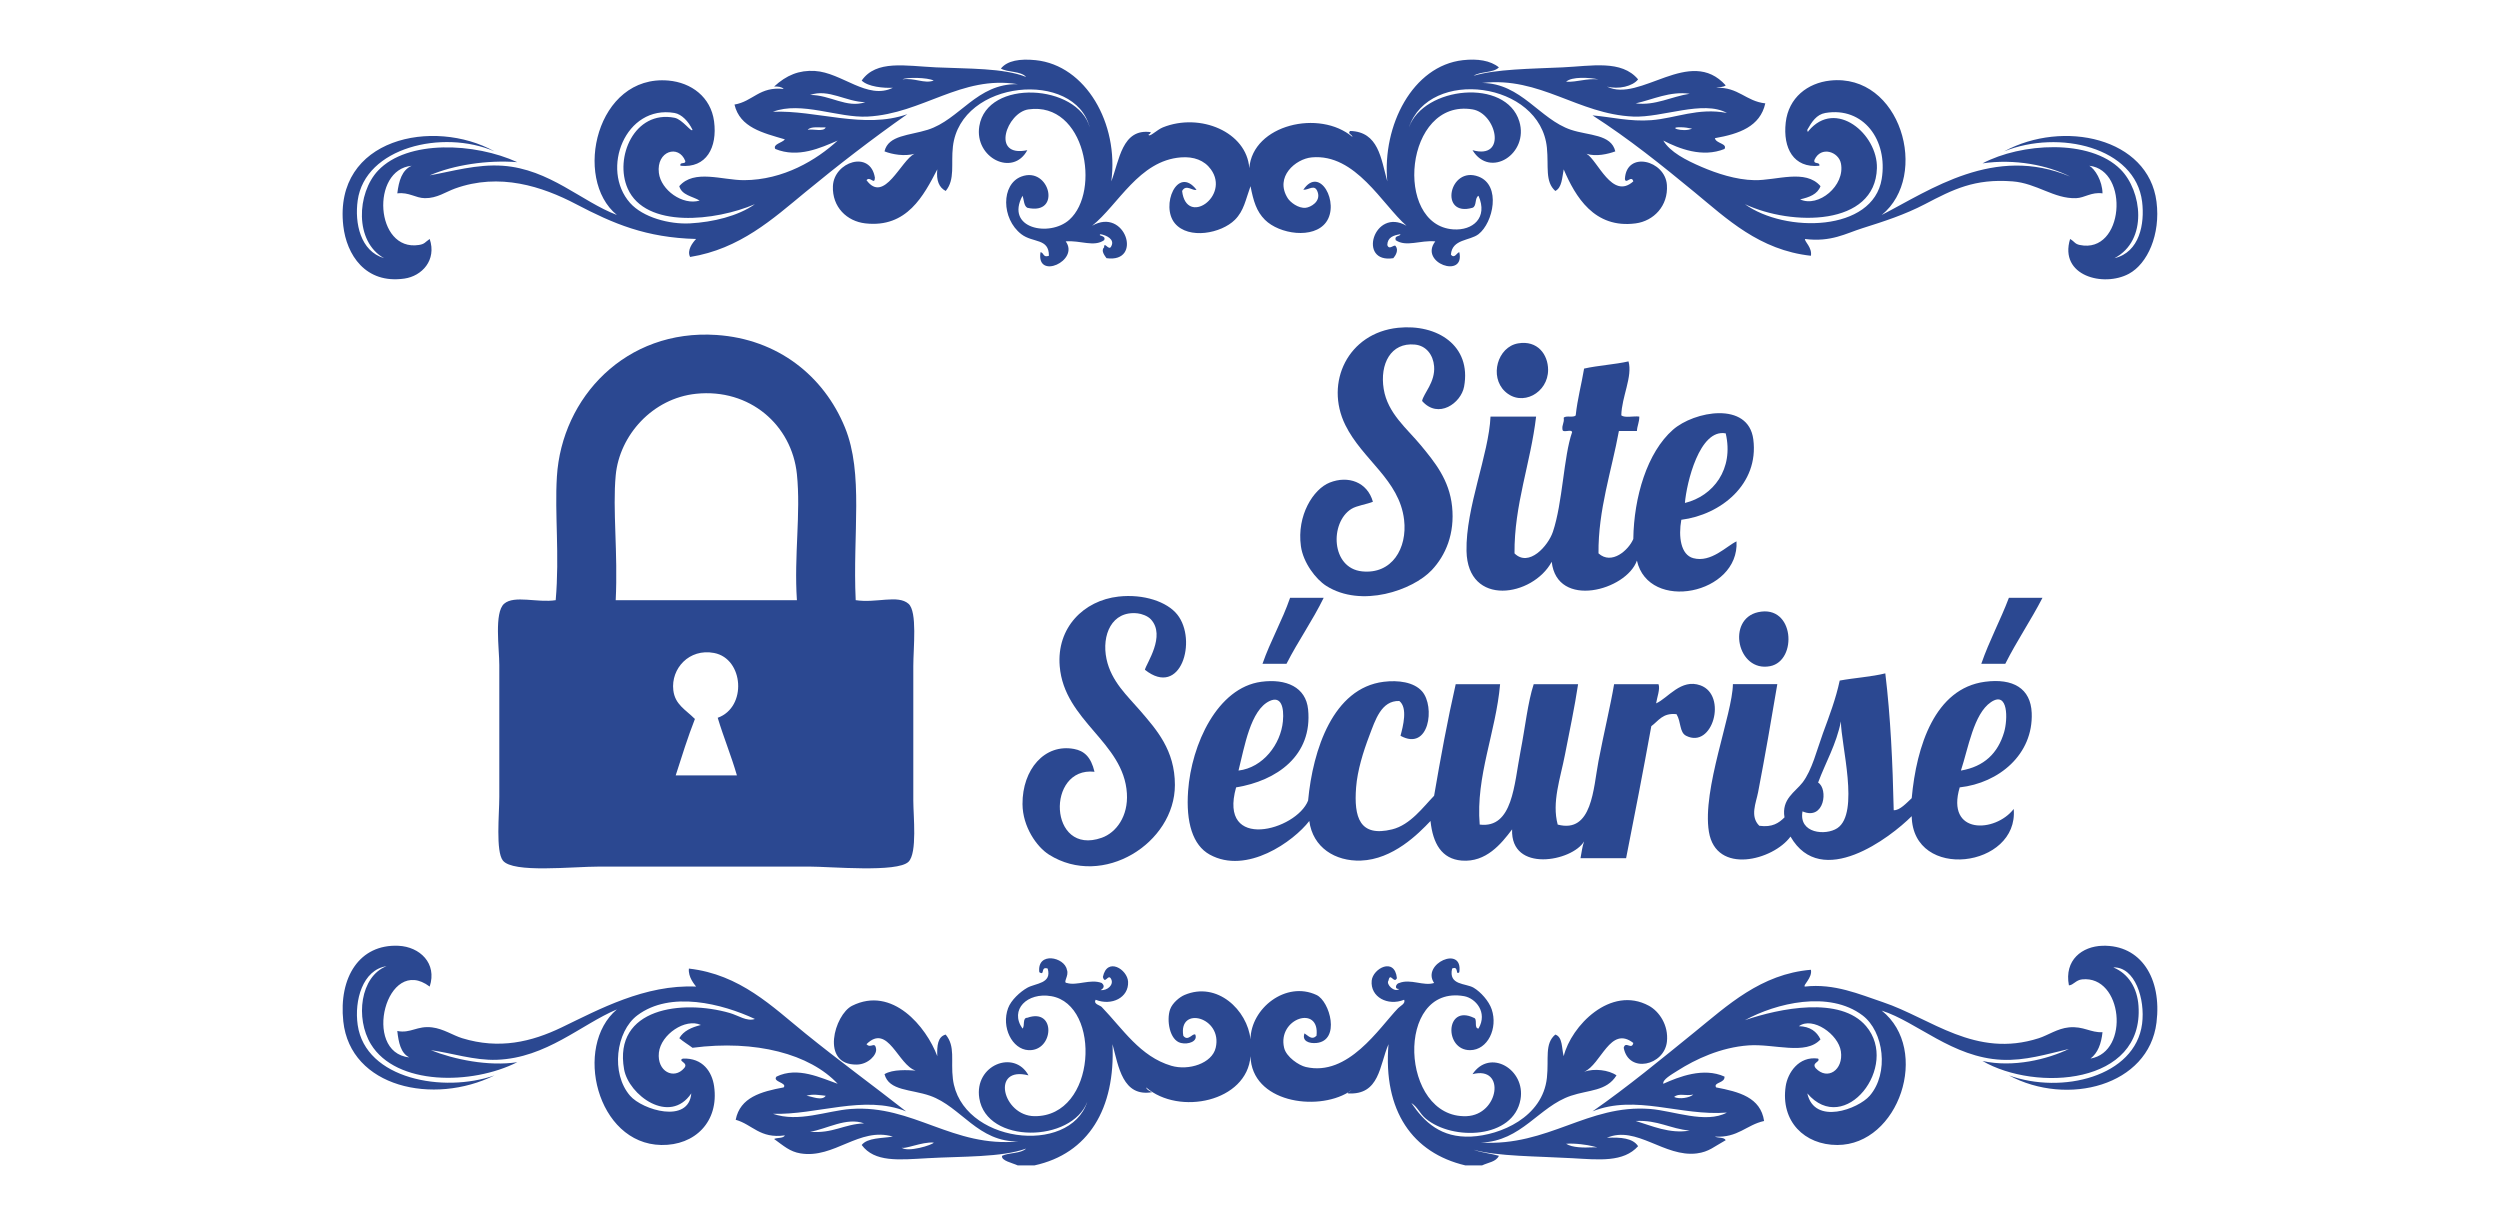 <?xml version="1.0" encoding="utf-8"?>
<!-- Generator: Adobe Illustrator 14.0.0, SVG Export Plug-In . SVG Version: 6.00 Build 43363)  -->
<!DOCTYPE svg PUBLIC "-//W3C//DTD SVG 1.0//EN" "http://www.w3.org/TR/2001/REC-SVG-20010904/DTD/svg10.dtd">
<svg version="1.0" id="Calque_1" xmlns="http://www.w3.org/2000/svg" xmlns:xlink="http://www.w3.org/1999/xlink" x="0px" y="0px"
	 width="500px" height="245px" viewBox="0 0 500 245" enable-background="new 0 0 500 245" xml:space="preserve">
<g>
	<path fill-rule="evenodd" clip-rule="evenodd" fill="#2B4891" d="M270.262,101.794c1.085-0.682,3.068-0.923,4.319-1.44
		c-1.106-3.961-4.962-5.299-8.64-3.84c-3.285,1.304-6.609,6.572-5.76,12.72c0.46,3.337,3.022,6.634,5.04,7.92
		c7.068,4.508,17.332,0.887,21.119-3.12c2.802-2.963,4.64-7.307,4.08-12.72c-0.553-5.355-3.467-8.873-6.239-12.24
		c-2.74-3.328-6.651-6.381-7.44-11.28c-0.804-4.989,1.411-9.348,6.24-8.88c2.311,0.224,3.654,2.113,3.84,4.32
		c0.27,3.212-2.152,5.502-2.4,6.96c3.241,3.691,7.793,0.436,8.4-2.88c1.5-8.195-5.377-12.567-13.2-11.76
		c-10.007,1.033-14.737,10.941-10.56,19.44c3.432,6.981,10.819,10.951,11.76,18.96c0.672,5.725-2.438,10.932-8.4,10.32
		C266.169,113.633,265.944,104.509,270.262,101.794z"/>
	<path fill-rule="evenodd" clip-rule="evenodd" fill="#2B4891" d="M181.701,120.754c-2.126-1.864-6.421-0.084-10.56-0.72
		c-0.63-13.308,1.632-25.31-2.16-34.56c-4.214-10.276-13.407-17.657-25.681-18.48c-18.14-1.216-30.937,12.492-31.92,28.32
		c-0.466,7.498,0.55,15.621-0.24,24.72c-3.626,0.576-8.287-1.063-10.319,0.72c-2.006,1.76-0.96,8.989-0.96,12.24
		c0,9.78,0,16.947,0,26.4c0,3.416-0.742,10.881,0.72,12.72c2.025,2.548,13.776,1.2,19.439,1.2c15.202,0,27.162,0,41.761,0
		c4.349,0,17.681,1.249,19.92-0.96c1.78-1.757,0.96-9.182,0.96-12.24c0-9.317,0-16.871,0-26.88
		C182.661,129.547,183.494,122.327,181.701,120.754z M147.381,155.074c-4.08,0-8.16,0-12.24,0c1.221-3.819,2.423-7.657,3.841-11.28
		c-1.916-1.91-3.986-2.886-4.32-5.76c-0.499-4.301,3.158-8.399,8.16-7.44c5.937,1.139,6.625,10.85,0.72,12.961
		C144.723,147.492,146.235,151.1,147.381,155.074z M159.381,120.035c-12.08,0-24.16,0-36.24,0c0.464-9.555-0.643-18.057,0-24.96
		c0.75-8.046,7.383-15.422,16.08-16.32c10.701-1.104,19.143,6.225,20.16,16.08C160.192,102.696,158.784,111.107,159.381,120.035z"/>
	<path fill-rule="evenodd" clip-rule="evenodd" fill="#2B4891" d="M309.621,73.955c-0.015-3.059-2.124-5.945-6-5.28
		c-4.142,0.711-5.764,6.646-2.64,9.6C304.37,81.479,309.645,78.575,309.621,73.955z"/>
	<path fill-rule="evenodd" clip-rule="evenodd" fill="#2B4891" d="M293.302,110.195c0.224,11.298,13.275,9.147,17.04,2.16
		c1.054,9.509,14.946,5.731,17.04-0.24c2.348,10.397,20.514,6.74,19.92-3.84c-1.979,0.918-5.073,4.314-8.641,3.36
		c-2.526-0.676-3.002-4.323-2.399-7.68c7.884-0.996,15.555-7.112,14.399-16.08c-0.989-7.686-11.843-5.65-16.08-1.92
		c-5.151,4.537-7.803,13.441-7.92,21.84c-0.955,2.239-4.328,5.261-6.96,2.88c-0.093-8.656,2.633-16.565,4.08-24.48
		c1.2,0,2.4,0,3.601,0c0.059-1.062,0.491-1.749,0.479-2.88c-1.124-0.155-2.874,0.314-3.6-0.24c0.07-3.7,2.298-7.767,1.439-10.8
		c-2.807,0.634-6.073,0.807-8.88,1.44c-0.522,3.158-1.324,6.036-1.68,9.36c-0.438,0.522-1.963-0.043-2.4,0.48
		c0.168,1.048-0.408,1.352-0.24,2.4c0.107,0.693,1.813-0.213,1.92,0.48c-1.69,4.799-1.883,14.103-3.84,19.92
		c-0.953,2.835-4.814,7.161-7.68,4.32c-0.085-9.688,3.229-18.049,4.32-27.36c-3.04,0-6.08,0-9.12,0
		C297.782,90.856,293.13,101.525,293.302,110.195z M345.142,86.675c1.664,7.147-2.48,12.528-8.16,13.92
		C337.306,96.633,339.891,85.682,345.142,86.675z"/>
	<path fill-rule="evenodd" clip-rule="evenodd" fill="#2B4891" d="M235.461,122.915c-2.034-2.561-6.718-4.164-11.76-3.6
		c-6.973,0.78-12.397,6.229-11.76,13.92c0.912,11.015,12.796,15.134,13.439,25.439c0.285,4.555-2.111,7.845-5.04,8.881
		c-10.65,3.769-11.166-14.272-1.439-13.2c-0.72-3.039-2.122-4.19-4.08-4.561c-5.879-1.11-10.367,4.085-10.32,11.04
		c0.031,4.527,2.848,8.54,5.28,10.08c10.772,6.821,25.2-2.285,25.2-13.92c0-6.984-3.681-11.059-6.96-14.88
		c-2.488-2.898-5.765-5.795-6.721-10.32c-1.003-4.749,1.033-9.707,6.24-9.12c0.772,0.088,1.985,0.49,2.641,1.2
		c3.041,3.3-0.936,8.843-1.2,10.08C236.182,139.678,239.525,128.027,235.461,122.915z"/>
	<path fill-rule="evenodd" clip-rule="evenodd" fill="#2B4891" d="M252.501,132.754c1.601,0,3.2,0,4.801,0
		c2.32-4.559,5.182-8.577,7.439-13.199c-2.24,0-4.48,0-6.72,0C256.423,124.195,254.109,128.122,252.501,132.754z"/>
	<path fill-rule="evenodd" clip-rule="evenodd" fill="#2B4891" d="M401.781,119.555c-1.71,4.529-3.918,8.561-5.52,13.199
		c1.6,0,3.2,0,4.8,0c2.3-4.58,5.098-8.662,7.44-13.199C406.262,119.555,404.021,119.555,401.781,119.555z"/>
	<path fill-rule="evenodd" clip-rule="evenodd" fill="#2B4891" d="M354.021,133.234c5.529-1.073,4.888-12.406-2.4-10.8
		C345.267,123.835,347.452,134.51,354.021,133.234z"/>
	<path fill-rule="evenodd" clip-rule="evenodd" fill="#2B4891" d="M406.342,142.594c-0.196-4.921-3.733-6.987-9.36-6.239
		c-9.984,1.327-13.688,12.827-14.64,23.279c-0.956,0.888-2.433,2.523-3.601,2.4c-0.205-9.475-0.639-18.721-1.68-27.36
		c-2.82,0.699-6.148,0.892-9.12,1.44c-0.771,3.652-2.093,7.106-3.36,10.56c-1.194,3.256-2.165,7.353-4.08,9.841
		c-1.455,1.892-4.234,3.296-3.6,6.96c-1.12,1.12-2.436,2.044-5.04,1.68c-1.914-1.876-0.653-4.566-0.24-6.72
		c1.414-7.361,2.649-14.514,3.841-21.601c-2.961,0-5.92,0-8.881,0c-0.072,5.957-6.191,21.043-4.8,29.521
		c1.431,8.71,12.89,5.683,16.32,0.96c6.164,10.729,19.958,0.204,24.24-4.08c0.234,13.094,21.454,10.302,20.399-1.44
		c-3.668,4.782-13.62,5.211-10.8-4.319C399.767,156.613,406.673,150.896,406.342,142.594z M398.182,140.435
		c3.495-2.366,3.386,3.473,2.64,6c-1.244,4.215-3.982,6.881-8.64,7.68C393.666,149.617,394.738,142.765,398.182,140.435z
		 M367.462,165.634c-2.308,1.528-7.761,1.081-6.961-3.359c4.419,1.919,5.171-4.533,3.12-5.76c1.518-4.083,3.622-7.579,4.561-12.24
		C368.173,148.843,372,162.629,367.462,165.634z"/>
	<path fill-rule="evenodd" clip-rule="evenodd" fill="#2B4891" d="M325.222,171.634c1.733-8.746,3.435-17.524,5.04-26.399
		c1.437-1.043,2.252-2.708,5.04-2.4c0.942,1.533,0.563,3.631,1.92,4.32c5.322,2.704,8.291-8.106,2.88-10.08
		c-3.901-1.423-6.514,2.562-8.88,3.6c0.174-1.172,0.852-2.897,0.479-3.84c-2.96,0-5.92,0-8.88,0
		c-0.697,4.171-2.008,9.568-3.12,15.36c-1.043,5.431-1.232,14.555-8.16,12.72c-1.205-4.456,0.532-9.238,1.44-13.92
		c0.901-4.649,1.947-9.531,2.64-14.16c-2.96,0-5.92,0-8.88,0c-1.188,3.635-1.688,8.557-2.64,13.44
		c-1.285,6.592-1.529,15.462-8.16,14.64c-0.817-9.662,3.246-18.48,4.08-28.08c-2.96,0-5.92,0-8.88,0
		c-1.643,7.237-3.025,14.734-4.32,22.32c-2.167,2.217-4.743,5.825-8.4,6.72c-6.51,1.593-7.66-2.422-7.199-8.399
		c0.26-3.382,1.42-7.118,2.64-10.32c1.192-3.132,2.386-7.069,6-6.96c1.726,1.339,0.747,5.06,0.24,6.96
		c5.761,3.176,6.953-5.869,4.319-8.88c-1.643-1.879-4.794-2.276-7.68-1.92c-10.099,1.247-14.169,13.551-15.12,23.76
		c-2.347,5.968-18.036,10.256-14.399-2.64c8.117-1.317,15.326-6.353,14.399-15.601c-0.446-4.452-4.378-6.182-9.36-5.52
		c-8.77,1.165-13.97,12.491-14.64,21.84c-0.45,6.284,0.923,10.843,4.32,12.72c7.396,4.087,16.79-2.647,19.92-6.72
		c0.691,5.3,5.183,8.103,10.32,7.92c6.407-0.229,11.476-5.334,13.92-7.92c0.469,4.503,2.24,7.597,6.239,7.92
		c4.856,0.393,7.897-3.329,10.08-6.24c-0.338,8.776,12.058,6.395,14.4,2.4c-0.361,0.999-0.5,2.22-0.72,3.359
		C319.142,171.634,322.182,171.634,325.222,171.634z M253.941,140.194c2.235-1.037,2.917,1.151,2.64,4.08
		c-0.432,4.552-3.957,9.253-8.88,9.84C248.901,149.372,250.086,141.981,253.941,140.194z"/>
	<path fill-rule="evenodd" clip-rule="evenodd" fill="#2B4891" d="M420.502,189.154c-4.05,0.112-7.69,2.829-6.721,7.92
		c0.911-0.05,1.374-1.068,2.641-1.2c8.095-0.841,9.625,14.473,1.68,15.84c1.45-1.109,2.16-2.96,2.4-5.279
		c-2.337,0.145-3.823-1.25-6.721-0.96c-2.299,0.229-4.185,1.575-6,2.16c-12.733,4.102-21.574-3.969-31.2-7.2
		c-4.731-1.589-9.719-3.791-15.6-3.12c-0.517-0.193,1.544-1.761,1.2-3.36c-10.018,0.839-16.73,7.175-23.28,12.48
		c-6.683,5.413-13.294,10.884-20.4,15.84c8.618-3.474,17.65,0.983,26.881,0.24c-4.229,2.281-10.698-0.361-15.36-0.721
		c-12.503-0.963-20.309,7.513-33.84,6.721c8.116-0.247,11.588-7.208,18-9.36c3.643-1.223,7.108-0.877,9.12-4.08
		c-1.533-1.077-4.472-1.443-6.48-0.72c3.414-1.425,5.215-9.362,9.84-5.76c-0.312,1.488-1.558-0.479-1.92,0.96
		c0.978,5.225,8.113,3.547,8.641-1.2c0.369-3.332-1.57-6.1-3.601-7.2c-7.668-4.158-15.562,4.056-17.04,10.08
		c-0.434-1.566-0.177-3.823-1.68-4.32c-2.185,1.828-1.267,4.801-1.68,8.641c-0.853,7.911-9.322,11.482-15.12,11.76
		c-6.062,0.289-9.36-2.856-12-6.72c1.277,0.806,1.687,2.122,2.88,3.12c5.394,4.506,17.581,4.044,18.96-3.841
		c1.047-5.987-6.126-10.258-9.601-5.04c6.693-1.742,5.331,8.149-1.199,8.4c-13.324,0.512-14.369-26.452-0.48-24
		c2.275,0.401,4.772,3.224,2.88,6.479c-1.004-0.035-0.095-1.984-0.96-2.159c-5.705-2.73-5.935,6.511-0.72,6.479
		c3.527-0.021,5.593-4.378,4.319-8.16c-0.558-1.66-2.18-3.472-3.6-4.319c-1.592-0.951-5.087-0.437-4.32-3.841
		c1.393-0.643,0.618,1.515,1.44,0.721c0.792-5.481-7.656-1.67-5.04,2.16c-2.055,0.691-4.702-0.895-6.96,0
		c-0.643,0.09-1.125,1.275,0,1.199c-0.97,0.797-2.728-0.938-2.16-1.68c0.347-1.79,1.092,0.756,1.681-0.479
		c-0.448-4.299-4.8-1.93-5.041,0.479c-0.328,3.292,3.223,5.156,6.48,3.84c0.366,0.749-0.771,1.232-1.2,1.681
		c-3.839,4.006-9.986,13.747-18.479,11.76c-1.355-0.317-3.887-1.986-4.32-3.84c-1.383-5.912,7.201-8.668,6.48-2.4
		c-0.949,0.93-1.619,0.013-2.4-0.479c-0.571,1.544,0.932,2.069,2.4,1.92c4.837-0.492,2.686-8.341,0-9.601
		c-6.125-2.871-13.136,2.686-13.2,8.88c-0.623-5.858-6.664-11.665-13.2-8.88c-0.989,0.422-2.429,1.602-2.88,2.88
		c-0.747,2.114-0.133,6.175,2.16,6.721c1.498,0.356,3.417-0.325,2.88-1.681c-0.543-0.343-1.461,1.473-2.4,0.24
		c-1.032-6.072,7.917-3.746,6.48,2.4c-0.735,3.142-5.42,4.62-8.881,3.6c-6.235-1.84-9.686-7.359-13.92-11.76
		c-0.344-0.358-1.746-0.582-1.199-1.44c3.166,1.262,6.631-0.407,6.479-3.6c-0.117-2.485-4.21-5.025-5.04-0.96
		c0.44,1.654,1.09-0.871,1.68,0.479c0.493,1.064-0.708,2.266-2.159,2.16c0.671-0.361,0.902-0.883,0.239-1.439
		c-2.268-0.866-4.98,0.618-6.96,0c-0.907-0.037,0.501-1.458,0-2.641c-0.448-2.545-6.005-3.713-5.52,0.48
		c1.2,0.814,0.168-1.224,1.68-0.721c0.882,3.041-2.399,2.896-4.08,3.841c-1.428,0.803-3.25,2.469-3.84,4.08
		c-1.393,3.801,0.796,8.235,4.08,8.399c5.088,0.255,5.592-8.545-0.24-6.479c-1.041-0.001-0.421,1.658-0.96,2.159
		c-2.65-3.751,0.961-7.309,5.76-6.479c10.06,1.737,9.129,24.121-3.359,24c-6.366-0.062-8.795-10.109-1.2-8.16
		c-2.829-5.242-10.881-2.077-9.84,4.561c1.449,9.245,18.521,8.899,21.6,0.72c-3.569,10.904-25.302,8.209-26.88-4.561
		c-0.463-3.748,0.543-6.477-1.439-8.88c-1.594,0.407-1.765,2.236-1.681,4.32c-2.194-5.88-8.988-14.109-17.04-10.08
		c-3.516,1.76-6.426,11.894,0.96,11.76c2.261-0.041,4.007-1.938,3.84-3.12c-0.231-1.645-1.062,0.017-1.92-0.96
		c4.323-4.274,6.304,4.199,9.841,5.28c-1.535-0.092-4.595-0.306-6.24,0.72c0.891,3.376,5.289,2.979,9.12,4.32
		c6.203,2.173,9.61,9.353,17.76,9.12c-13.216,1.33-21.148-7.372-33.601-6.48c-4.847,0.348-10.454,2.756-15.6,0.96
		c8.715,0.298,18.229-3.867,26.64-0.479c-6.507-5.099-13.47-10.181-20.159-15.6c-6.579-5.329-13.021-11.796-23.28-12.961
		c-0.182,1.706,1.131,3.184,1.439,3.601c-10.237-0.46-19.448,4.584-26.88,8.16c-6.047,2.909-12.494,4.444-19.92,2.16
		c-1.813-0.559-3.725-1.878-6-2.16c-3.011-0.374-4.292,1.257-6.96,0.72c0.255,2.306,0.688,4.432,2.4,5.28
		c-9.567-0.964-4.563-20.688,4.079-14.16c1.537-4.684-2.009-7.963-6.239-8.16c-7.79-0.362-11.99,6.299-11.04,15.12
		c1.423,13.208,18.049,16.836,30.24,10.8c-10.155,3.576-25.801,0.77-27.36-10.08c-0.71-4.938,1.006-11.029,5.76-11.76
		c-5.247,2.047-6.272,10.413-3.12,15.6c5.047,8.304,20.211,8.195,29.28,3.601c-5.768,0.887-12.709-0.561-17.28-2.4
		c4.018,0.52,8.66,2.087,13.2,1.92c9.883-0.362,16.855-7.067,24-10.08c-8.755,7.381-4.038,26.899,8.88,27.12
		c6.723,0.115,11.574-4.66,10.561-11.76c-0.409-2.865-2.26-5.688-6.24-5.521c-1.203,0.503,1.272,0.792,0.24,1.921
		c-2.014,2.355-5.456,0.673-5.04-3.12c0.398-3.636,5.312-6.954,8.399-5.521c-1.854,0.466-3.472,1.168-4.319,2.641
		c0.81,0.709,1.775,1.265,2.64,1.92c12.663-1.653,23.491,1.269,29.04,7.199c-3.306-1.136-7.979-3.504-12.24-1.439
		c-0.897,1.06,2.204,1.21,1.44,2.16c-4.518,0.843-8.727,1.993-9.6,6.479c3.372,0.947,4.82,3.819,9.84,3.12
		c-0.316,0.644-1.521,0.398-2.16,0.72c1.926,1.387,3.141,2.529,5.279,2.881c6.768,1.11,11.737-5.34,18.48-3.36
		c-2.271,0.369-5.07,0.209-6.24,1.68c2.593,3.482,7.36,2.973,13.2,2.641c6.806-0.388,14.827-0.136,19.681-1.92
		c-1.057,1.023-3.39,0.771-4.801,1.439c-0.252,0.979,2.083,1.433,3.12,1.92c1.12,0,2.24,0,3.36,0
		c10.783-2.351,16.187-11.313,15.6-24.24c1.202,4.479,2.037,10.604,7.92,9.601c-0.478-0.242-1.024-0.415-1.199-0.96
		c6.566,5.699,20.191,2.87,20.88-6.24c0.239,9.188,13.148,11.116,19.599,7.203c0.165-0.191,0.402-0.311,0.631-0.438
		c-0.208,0.148-0.408,0.303-0.631,0.438c-0.062,0.07-0.124,0.14-0.159,0.237c6.428,0.427,6.342-5.659,8.16-9.841
		c-1.099,13.353,4.811,21.74,15.36,24.24c1.12,0,2.24,0,3.359,0c1.187-0.573,2.816-0.704,3.36-1.92c-1.62-0.46-3.525-0.635-5.04-1.2
		c4.795,1.337,12.615,1.278,19.68,1.681c5.413,0.308,10.269,0.854,13.2-2.4c-1.026-1.612-3.46-1.819-6.239-1.68
		c5.9-2.544,11.503,3.958,18,3.12c2.419-0.313,3.455-1.371,5.76-2.641c-0.316-0.644-1.521-0.398-2.16-0.72
		c4.61,0.29,6.295-2.345,9.84-3.12c-0.699-4.74-5.039-5.841-9.6-6.72c-0.611-1.042,1.816-0.824,1.68-2.16
		c-4.22-1.9-9.121,0.035-12.24,1.439c-0.185-0.829,1.614-1.835,2.88-2.64c3.569-2.27,8.587-4.641,14.16-5.04
		c5.122-0.367,11.462,2.046,14.4-1.2c-0.749-1.57-2.061-2.579-4.32-2.64c2.741-2.001,7.905,1.606,8.4,5.04
		c0.536,3.72-2.685,5.88-5.04,3.36c-0.899-1.133,1.024-1.227,0.479-1.921c-3.9-0.543-6.086,2.897-6.479,5.521
		c-1.056,7.039,3.77,11.76,10.32,11.76c12.319,0,18.728-19.021,8.88-26.88c7.094,2.281,14.139,9.373,24,9.84
		c4.675,0.222,9.008-1.128,13.439-2.16c-4.312,2.068-11.084,3.762-17.279,2.4c10.67,6.188,32.305,4.756,31.2-11.04
		c-0.247-3.525-1.965-6.404-5.041-7.68c4.332-0.134,6.403,6.302,5.761,11.279c-1.364,10.567-16.063,14.157-26.641,10.32
		c11.743,6.288,27.963,2.048,29.521-10.56C432.399,195.626,428.147,188.941,420.502,189.154z M145.941,202.595
		c-9.512-2.729-23.309-1.035-21.12,11.279c0.913,5.138,9.121,11.199,13.439,4.801c-0.515,6.146-9.782,3.313-12.24,0.479
		c-3.903-4.499-2.842-12.852,1.44-16.08c6.642-5.006,16.999-2.32,23.521,0.72C149.375,204.352,147.685,203.095,145.941,202.595z
		 M165.142,219.154c-0.711,1.109-2.82,0.111-3.841,0C162.541,218.753,163.926,219.026,165.142,219.154z M162.021,226.354
		c3.317-0.533,7.258-2.968,10.8-1.68C168.799,224.813,166.577,226.751,162.021,226.354z M180.261,229.475
		c0.53,0.529,4.116-1.16,6.48-0.96C186.66,228.947,181.389,230.602,180.261,229.475z M318.262,229.475
		c-1.321,0.075-3.855,0.077-5.04-0.721c1.859-0.149,4.315,0.239,5.279,0.48C320.085,229.63,319.302,229.415,318.262,229.475z
		 M327.142,224.194c4.462-0.223,6.906,1.574,10.8,1.92C333.954,226.821,330.28,225.136,327.142,224.194z M338.661,218.914
		c-0.712,0.634-2.75,0.998-3.84,0.48C335.786,218.563,337.021,219.247,338.661,218.914z M373.941,219.154
		c-2.277,2.625-11.055,5.955-12.479-0.479c7.473,8.768,18.531-5.434,11.76-13.44c-5.14-6.076-17.344-3.564-24.24-1.2
		c6.238-3.407,16.827-6.005,23.52-0.96C376.784,206.303,377.847,214.653,373.941,219.154z"/>
	<path fill-rule="evenodd" clip-rule="evenodd" fill="#2B4891" d="M80.901,55.714c3.455-0.502,6.47-3.653,5.039-7.92
		c-0.984,0.667-0.964,1.012-2.159,1.2c-8.764,1.377-9.695-15.085-1.44-15.84c-1.954,0.846-2.574,3.026-2.88,5.52
		c2.339-0.286,3.624,0.938,5.521,0.96c2.427,0.028,4.161-1.256,6-1.92c8.938-3.229,17.477-0.425,24.239,3.12
		c7.456,3.908,13.967,6.698,24,6.96c-0.706,0.738-1.883,2.271-1.2,3.6c9.96-1.602,16.554-7.619,23.041-12.96
		c6.577-5.415,13.27-10.595,20.399-15.6c-8.631,3.064-18.186-0.849-26.88-0.48c5.715-2.171,13.045,1.274,18.96,0.96
		c10.984-0.583,18.693-8.314,30-6.48c-8.146-0.182-11.597,7.105-18,9.12c-3.685,1.159-7.897,1.072-8.64,4.32
		c1.543,0.613,4.021,1.039,6,0.48c-2.721,1.3-6.062,10.116-9.601,5.28c0.719-0.892,1.617,1.067,1.681-0.48
		c-0.878-5.621-8.21-3.192-8.4,1.68c-0.164,4.191,2.807,7.021,6.48,7.44c8.347,0.952,11.703-5.613,14.399-10.8
		c-0.245,2.245,0.365,3.635,1.681,4.32c1.913-2.311,1.034-5.362,1.439-8.88c1.548-13.439,24.431-15.42,27.36-3.84
		c-2.353-8.671-20.535-9.804-22.08-0.24c-1.022,6.329,6.726,10.195,9.6,4.8c-7.364,1.549-4.103-7.549,0.24-8.16
		c11.39-1.604,14.509,16.399,8.16,22.08c-3.946,3.532-12.896,1.757-9.36-4.8c0.313,0.807,0.245,1.996,0.96,2.4
		c6.951,1.613,4.482-8.389-1.2-6.24c-4.056,1.533-4.02,8.418,0,11.52c2.33,1.797,5.544,0.753,5.521,4.32
		c-1.228,0.428-0.964-0.636-1.68-0.72c-0.929,5.663,7.874,1.714,5.04-2.16c2.913-0.252,5.647,1.197,7.68-0.24
		c0.506-1.009-1.406-0.803-0.72-1.2c1.202,0.219,2.892,1.024,2.159,2.4c-0.473,1.119-1.436-1.131-1.439,0.24
		c-0.725,0.663,0.178,1.729,0.479,2.16c7.372,1.039,3.767-10.321-2.88-6.48c5.242-4.202,9.379-13.034,17.761-13.68
		c2.555-0.197,4.678,0.571,6,2.4c3.892,5.388-4.923,11.473-5.761,4.32c0.787-1.45,2.114,0.056,2.881-0.24
		c-3.83-4.972-7.253,3.225-4.32,6.72c2.737,3.263,9.265,2.016,12-0.72c1.811-1.811,2.126-3.978,3.12-6.72
		c0.584,2.997,1.189,5.03,2.88,6.72c2.885,2.885,9.743,3.916,12.24,0.48c2.779-3.827-1.279-11.413-4.561-6.48
		c1.155,0.061,2.295-1.26,2.88,0.48c0.644,1.914-1.448,3.023-2.399,3.12c-1.482,0.15-3.091-1.11-3.601-1.92
		c-2.679-4.261,1.597-7.864,4.8-8.16c8.787-0.812,14.109,9.448,18.961,13.68c-6.534-3.777-9.892,7.622-2.641,6.48
		c0.438-0.488,1.112-1.593,0.48-2.4c-0.269-0.515-1.31,0.939-1.681-0.24c0.047-1.553,1.258-1.943,2.641-2.16
		c-0.162,0.558-1.26,0.181-0.96,1.2c2.117,1.435,4.887-0.042,7.92,0.24c-3.347,4.306,6.011,7.565,4.8,2.16
		c-0.493,0.086-0.971,1.404-1.68,0.48c0.251-3.14,3.765-2.726,5.52-4.08c2.938-2.267,4.598-9.782,0-11.52
		c-5.885-2.225-7.955,8.183-1.2,6.24c0.886-0.315,0.4-2,1.2-2.4c1.928,4.411-1.144,6.986-5.04,6.72
		c-11.992-0.818-9.75-26.236,3.84-24c4.788,0.788,6.973,10.124,0,8.16c3.507,5.75,11.331,0.703,9.36-5.76
		c-2.649-8.69-19.11-7.017-22.08,1.2c4.05-12.041,26.289-9.193,27.601,4.08c0.372,3.771-0.424,6.755,1.68,8.64
		c1.332-0.667,1.35-2.65,1.68-4.32c2.313,5.424,6.106,11.907,14.4,10.8c3.563-0.475,6.527-3.464,6.24-7.68
		c-0.338-4.95-8.121-6.894-8.4-1.2c0.17,1.169,1.33-0.868,1.68,0.48c-4.234,3.802-7.125-4.245-9.359-5.52
		c1.867,0.62,4.288,0.062,5.76-0.48c-0.818-3.48-5.322-3.123-8.88-4.32c-6.26-2.105-9.95-9.318-17.761-9.36
		c11.61-1.342,19.124,6.24,30.24,6.72c5.773,0.249,13.98-3.353,18.721-0.72c-5.77-1.116-10.275,1.073-15.12,1.44
		c-4.274,0.324-7.862-0.614-11.761-0.96c7.333,4.714,13.873,9.985,20.4,15.36c6.443,5.305,12.957,11.588,23.28,12.72
		c0.275-1.641-1.232-2.761-1.2-3.36c5.242,0.669,8.162-1.102,11.52-2.16c4.303-1.355,8.448-2.695,12.48-4.8
		c5.636-2.941,9.904-5.146,17.521-4.56c4.872,0.375,8.275,3.515,12.72,3.36c1.707-0.059,3.061-1.278,5.28-0.96
		c-0.037-2.525-1.516-4.882-2.641-5.52c8.073,0.872,6.959,17.698-1.92,15.84c-0.997-0.209-0.984-0.646-1.92-1.2
		c-2.255,7.393,6.7,9.692,11.76,6.96c3.717-2.006,6.351-7.834,5.521-14.4c-1.62-12.807-18.665-16.476-30.48-10.08
		c10.994-4.423,26.264-0.818,27.601,10.08c0.539,4.397-0.494,10.091-5.521,11.28c6.756-3.563,5.491-13.469,1.2-17.76
		c-6.178-6.178-19.929-5.258-27.6-1.2c6.413-0.947,12.973,0.339,17.52,2.64c-15.156-6.38-27.916,2.658-37.68,7.68
		c9.694-7.871,3.764-28.408-10.32-26.88c-4.476,0.486-8.317,3.392-8.88,8.4c-0.573,5.102,1.554,9.146,6.72,8.64
		c0.183-0.902-1.274-0.166-0.96-1.2c1.299-2.81,4.811-1.612,5.28,0.72c0.9,4.471-4.528,8.913-8.16,7.2
		c1.824-0.416,3.476-1.004,4.08-2.64c-3.019-3.501-8.78-1.124-13.2-1.2c-3.721-0.064-7.611-1.375-10.56-2.64
		c-3.151-1.351-6.334-2.993-7.681-5.28c3.14,1.619,7.809,3.47,12.24,1.68c0.615-1.116-1.728-1.079-1.92-2.16
		c4.835-0.845,9.047-2.313,10.08-6.96c-3.898-0.421-5.354-3.287-9.84-3.12c0.641-0.158,1.499-0.1,1.92-0.48
		c-7.155-7.975-17.129,3.575-23.76,0.24c2.303,0.613,5.165-0.049,6.239-1.44c-3.308-3.955-9.296-2.665-15.12-2.4
		c-6.49,0.294-13.356,0.347-17.76,1.68c1.328-0.912,3.949-0.531,5.04-1.68c-1.706-1.391-4.306-1.764-7.2-1.44
		c-10.025,1.121-16.162,13.038-15.12,24.24c-1.263-4.577-1.747-9.933-7.439-10.08c-0.58,0.558,0.375,0.643,0.479,1.2
		c-6.566-5.576-19.946-2.483-20.64,6.24c-0.507-7.231-9.828-11.151-17.28-8.16c-1.231,0.494-2.744,2.113-2.88,1.44
		c0.27-0.051,0.374-0.267,0.48-0.48c-5.803-0.835-6.302,5.693-7.921,9.84c1.557-11.563-5.117-23.215-15.119-24.24
		c-3.148-0.323-5.679,0.076-6.961,1.68c1.429,0.812,4.013,0.468,5.041,1.68c-4.479-1.813-11.651-1.625-18-1.92
		c-6.171-0.287-11.965-1.54-14.881,2.64c1.271,1.249,4.383,1.531,6.24,1.44c-5.105,2.503-10.179-3.031-15.6-3.36
		c-3.146-0.191-5.674,0.825-8.16,3.12c0.84-0.04,1.536,0.063,1.92,0.48c-4.862-0.542-6.142,2.498-9.84,3.12
		c1.075,4.605,5.692,5.667,10.08,6.96c-0.509,0.692-2.461,0.949-1.92,1.92c4.581,1.881,9.097-0.238,12.479-1.68
		c-4.211,3.874-10.845,7.891-18.72,7.92c-4.335,0.016-10.002-2.248-12.96,1.2c0.5,1.82,2.629,2.011,4.08,2.88
		c-3.43,1.012-7.741-2.104-8.16-5.52c-0.542-4.415,3.973-5.764,5.28-2.4c0.118,0.759-1.191,0.089-0.961,0.96
		c5.194,0.526,7.408-3.681,6.721-8.88c-0.647-4.888-4.571-7.759-9.12-8.16c-14.393-1.269-19.169,19.65-10.32,26.88
		c-7.009-2.641-13.47-9.172-22.8-9.84c-5.202-0.373-10.275,1.155-14.641,1.92c4.814-2.079,11.514-3.11,17.521-2.64
		c-8.424-3.88-21.958-4.542-27.84,1.68c-4.267,4.513-4.748,14.226,1.2,17.52c-4.77-1.401-5.896-7.045-5.28-11.52
		c1.461-10.617,16.99-14.304,27.36-9.84c-12.166-6.745-32.205-2.689-30.24,14.88C69.306,50.915,73.064,56.855,80.901,55.714z
		 M375.382,33.634c0.184-6.802-8.268-13.992-13.681-7.44c-0.127,0.37-0.25,0.015-0.239-0.24c0.888-1.578,1.846-3.06,3.6-3.36
		c7.638-1.308,12.551,5.458,11.28,13.2c-1.745,10.624-19.316,10.845-27.36,5.04C358.369,45.247,375.066,45.268,375.382,33.634z
		 M336.741,25.475c0.695,0.041,1.266,0.225,1.68,0.24C336.605,26.602,332.848,25.248,336.741,25.475z M337.941,18.754
		c-3.619,0.541-6.904,2.426-10.8,1.92C330.548,19.921,333.992,18.195,337.941,18.754z M319.701,15.875
		c-2.542-0.223-4.089,0.55-6.479,0.48C314.304,15.274,317.965,15.501,319.701,15.875z M186.741,16.114
		c-1.893,0.689-3.871-0.606-6.24-0.24C181.229,15.431,185.515,15.469,186.741,16.114z M173.062,20.435
		c-3.72,1.271-7.019-1.474-11.04-1.44C165.72,17.69,169.175,20.37,173.062,20.435z M161.541,25.955
		c0.633-0.727,2.307-0.414,3.601-0.48C164.741,26.435,162.693,25.747,161.541,25.955z M134.901,22.594
		c1.434,0.246,2.785,1.678,3.6,3.36c-0.177,0.647-1.985-2.082-3.6-2.4c-8.03-1.584-12.096,8-9.36,14.16
		c3.581,8.065,17.59,6.498,25.44,3.12c-3.368,2.388-8.391,3.591-12.961,3.84c-4.176,0.228-9.445-1.21-12-4.08
		C120.018,33.85,125.091,20.914,134.901,22.594z"/>
</g>
</svg>
